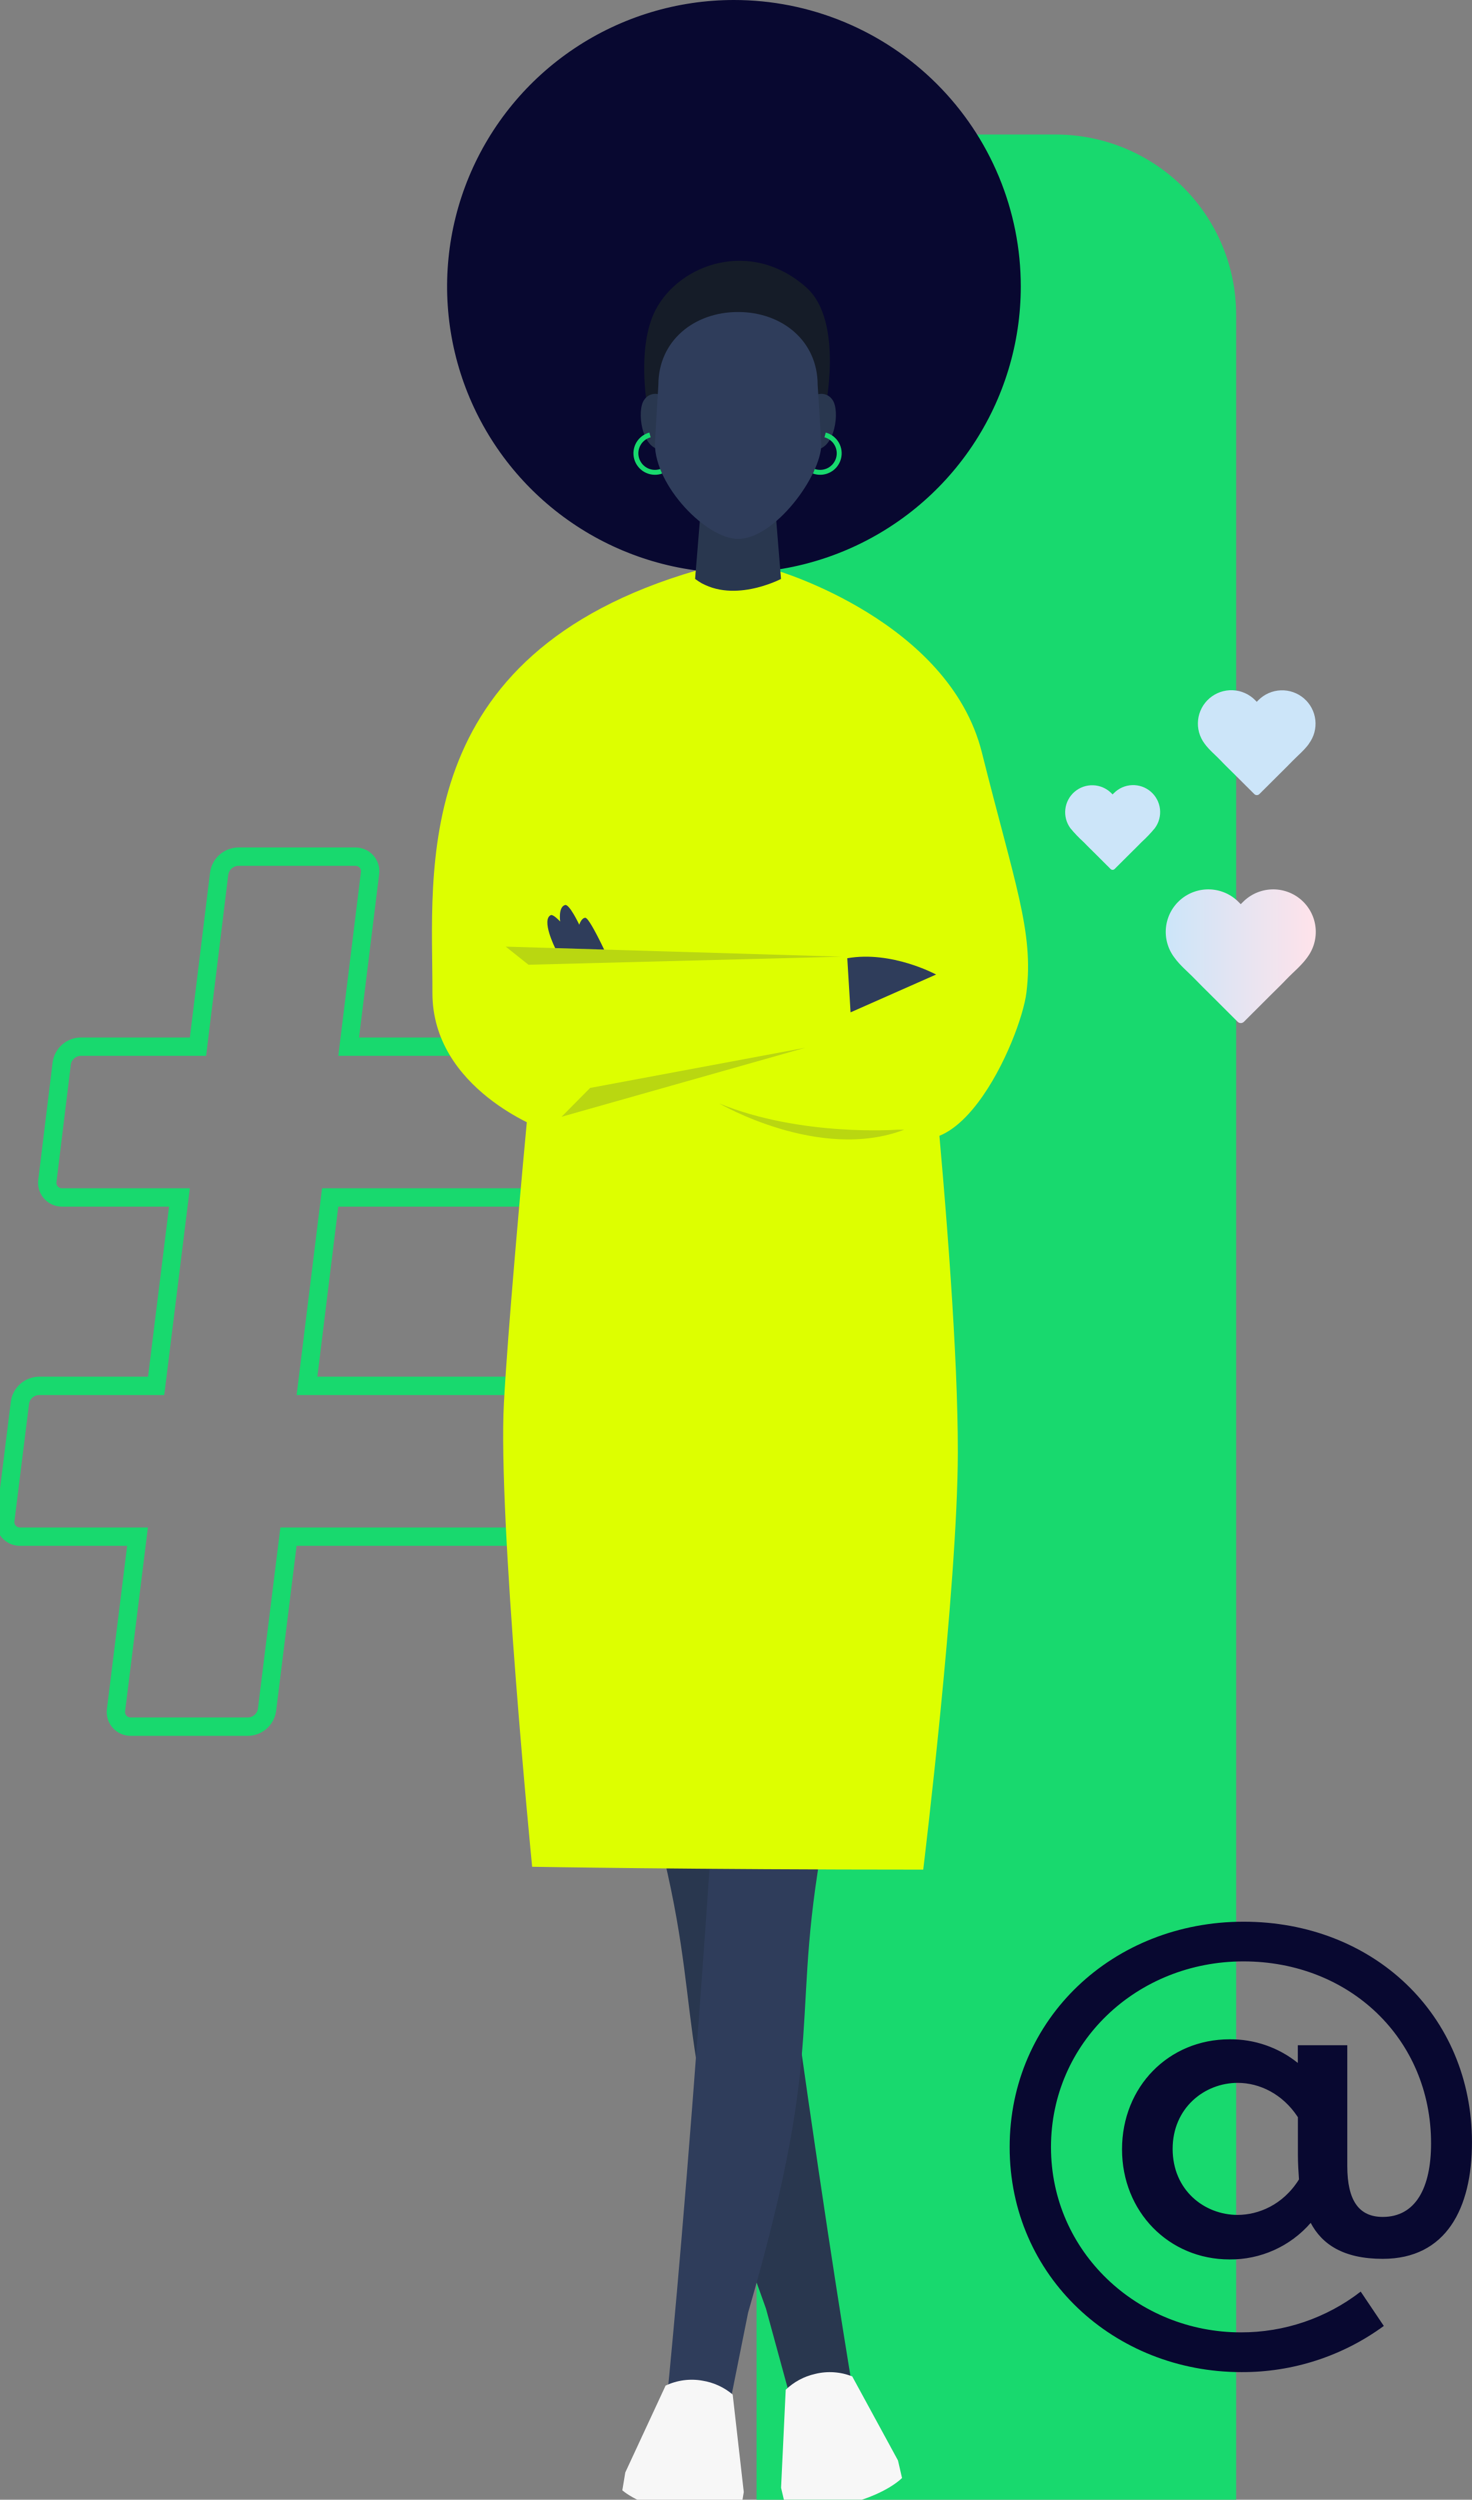 <svg width="321" height="545" viewBox="0 0 321 545" fill="none" xmlns="http://www.w3.org/2000/svg">
<rect x="0" y="0" width="321" height="545" fill="#808080" stroke="none"/>
<g clip-path="url(#clip0)">
<path d="M204.345 29.329H230.202C240.642 29.329 250.655 33.469 258.037 40.84C265.419 48.211 269.567 58.208 269.567 68.632V555H164.98V68.626C164.98 58.202 169.127 48.205 176.51 40.834C183.892 33.464 193.905 29.323 204.345 29.323V29.329Z" fill="#18D96E"/>
<path d="M203.256 228.195H168.498L173.18 190.434C173.249 189.974 173.217 189.503 173.084 189.056C172.952 188.609 172.723 188.197 172.414 187.848C172.105 187.498 171.723 187.221 171.295 187.035C170.868 186.849 170.404 186.759 169.937 186.771H144.361C143.355 186.8 142.391 187.183 141.641 187.854C140.892 188.525 140.404 189.439 140.264 190.434L135.612 228.195H76.037L80.684 190.434C80.757 189.976 80.727 189.507 80.597 189.06C80.468 188.614 80.242 188.202 79.936 187.853C79.629 187.503 79.25 187.225 78.824 187.038C78.398 186.851 77.936 186.76 77.471 186.771H51.895C50.89 186.804 49.929 187.19 49.18 187.859C48.431 188.529 47.942 189.441 47.798 190.434L43.175 228.195H17.558C16.552 228.224 15.588 228.608 14.838 229.279C14.088 229.95 13.6 230.864 13.461 231.859L10.336 257.401C10.266 257.861 10.297 258.33 10.428 258.775C10.558 259.221 10.784 259.634 11.091 259.983C11.398 260.333 11.777 260.611 12.202 260.799C12.628 260.987 13.089 261.08 13.555 261.071H39.131L34.051 302.151H8.48C7.467 302.173 6.495 302.555 5.738 303.227C4.981 303.899 4.489 304.819 4.348 305.821L1.17 331.357C1.1 331.819 1.132 332.29 1.264 332.738C1.396 333.186 1.625 333.6 1.935 333.95C2.245 334.3 2.628 334.578 3.057 334.764C3.486 334.95 3.951 335.04 4.419 335.027H29.989L25.307 372.787C25.237 373.249 25.27 373.72 25.402 374.167C25.535 374.614 25.764 375.027 26.074 375.377C26.384 375.726 26.766 376.003 27.195 376.189C27.624 376.375 28.088 376.464 28.555 376.451H54.131C55.137 376.422 56.101 376.038 56.851 375.368C57.601 374.697 58.089 373.783 58.228 372.787L62.91 335.027H122.455L117.802 372.817C117.731 373.275 117.761 373.744 117.891 374.19C118.021 374.635 118.247 375.047 118.553 375.396C118.859 375.746 119.238 376.024 119.664 376.211C120.089 376.398 120.55 376.49 121.015 376.48H146.591C147.602 376.453 148.57 376.07 149.326 375.4C150.081 374.73 150.576 373.815 150.723 372.817L155.341 335.056H190.1C191.111 335.029 192.081 334.646 192.837 333.974C193.593 333.303 194.087 332.386 194.232 331.386L197.345 305.85C197.42 305.391 197.393 304.921 197.265 304.473C197.137 304.026 196.912 303.612 196.606 303.262C196.3 302.911 195.92 302.633 195.493 302.446C195.066 302.259 194.604 302.168 194.138 302.18H159.414L164.459 261.1H199.189C200.201 261.076 201.172 260.693 201.929 260.021C202.685 259.35 203.178 258.431 203.321 257.43L206.464 231.888C206.544 231.427 206.52 230.954 206.395 230.504C206.269 230.053 206.045 229.636 205.738 229.282C205.431 228.929 205.049 228.648 204.62 228.46C204.19 228.272 203.725 228.182 203.256 228.195V228.195ZM126.487 302.151H66.948L71.999 261.071H131.538L126.487 302.151Z" stroke="#18D96E" stroke-width="4" stroke-miterlimit="10"/>
<path d="M115.25 310.04C115.25 310.04 129.607 347.52 142.845 397.283C154.445 440.917 145.186 443.219 167.04 503.343L173.238 526.039L187.384 529.376C187.384 529.376 174.742 459.008 154.211 290.224C154.211 290.224 119.318 284.819 115.25 310.04Z" fill="#29374F"/>
<path d="M185.85 518.116C183.283 517.098 180.461 516.906 177.78 517.566C175.357 518.105 173.129 519.3 171.342 521.02L170.329 542.39L171.248 546.316C171.248 546.316 171.248 546.439 171.394 546.638C174.59 547.368 179.249 547.222 184.235 546.054C189.725 544.774 194.29 542.547 196.707 540.268L195.823 536.435L185.85 518.116Z" fill="#F7F7F7"/>
<path d="M180.302 396.775C190.222 346.252 202.074 307.907 202.074 307.907C196.356 283.007 161.89 290.698 161.89 290.698C152.549 460.469 144.56 531.492 144.56 531.492L158.021 529.738L163.142 504.196C181.01 442.74 171.605 441.057 180.302 396.775Z" fill="#2F3D5B"/>
<path d="M145.145 520.12C147.641 518.937 150.443 518.559 153.164 519.039C155.603 519.426 157.891 520.473 159.777 522.066L162.194 543.319L161.539 547.304C161.539 547.304 161.539 547.421 161.41 547.631C158.267 548.572 153.614 548.742 148.534 547.906C142.98 546.989 138.274 545.084 135.711 542.951L136.355 539.059L145.145 520.12Z" fill="#F7F7F7"/>
<path d="M151.788 124.409C151.788 124.409 149.594 131.947 169.446 124.409C169.446 124.409 206.944 135.4 214.119 164.057C221.294 192.713 225.461 203.162 223.84 216.362C222.582 226.629 207.453 260.995 192.523 243.482C177.593 225.969 198.726 187.7 198.726 187.7C198.726 187.7 208.939 274.347 208.875 316.666C208.84 345.936 201.331 407.621 201.331 407.621C151.496 407.621 116.046 407.001 116.046 407.001C116.046 407.001 108.537 330.848 109.889 305.873C111.54 275.353 120.611 184.912 120.611 184.912L118.551 246.299C118.551 246.299 94.204 237.58 94.298 216.362C94.391 190.177 88.609 142.81 151.788 124.409Z" fill="#DDFF00"/>
<path d="M222.605 62.456C222.605 74.808 218.936 86.884 212.063 97.155C205.189 107.425 195.419 115.431 183.989 120.157C172.558 124.884 159.981 126.121 147.846 123.711C135.712 121.3 124.566 115.351 115.818 106.616C107.07 97.881 101.113 86.752 98.7 74.636C96.287 62.521 97.527 49.963 102.262 38.551C106.998 27.139 115.016 17.385 125.304 10.523C135.591 3.661 147.686 -0.001 160.058 2.73495e-07C168.272 2.3759e-07 176.406 1.615 183.995 4.754C191.584 7.893 198.479 12.493 204.288 18.293C210.096 24.093 214.703 30.978 217.846 38.555C220.989 46.133 222.606 54.254 222.605 62.456Z" fill="#080830"/>
<path d="M141.137 88.582C141.137 88.582 138.796 75.609 142.951 67.592C148.177 57.506 163.81 51.949 175.843 62.678C184.218 70.151 179.817 89.868 179.817 89.868L153.579 78.73L141.137 88.582Z" fill="#151C28"/>
<path d="M170.312 126.22C170.312 126.22 159.303 132.028 151.583 126.22L153.228 106.066H168.673L170.312 126.22Z" fill="#29374F"/>
<path d="M144.426 86.303C143.788 85.906 143.02 85.772 142.286 85.932C141.551 86.091 140.908 86.53 140.493 87.156C138.778 89.441 139.907 98.002 144.209 98.002C148.511 98.002 144.426 86.303 144.426 86.303Z" fill="#29374F"/>
<path d="M177.587 86.303C178.224 85.906 178.992 85.772 179.727 85.932C180.461 86.091 181.105 86.53 181.52 87.156C183.24 89.441 182.105 98.002 177.803 98.002C173.501 98.002 177.587 86.303 177.587 86.303Z" fill="#29374F"/>
<path d="M178.307 83.925C178.307 74.312 170.535 68.024 160.942 68.024C151.35 68.024 143.571 74.312 143.571 83.925C143.571 83.925 142.822 96.196 142.822 96.78C142.822 105.914 154.018 117.496 160.965 117.496C168.96 117.496 179.109 103.699 179.109 96.78C179.091 96.184 178.307 83.925 178.307 83.925Z" fill="#2F3D5B"/>
<path d="M144.04 103.354L144.391 103.249L143.975 102.262L143.77 102.32C142.844 102.57 141.856 102.441 141.024 101.963C140.192 101.486 139.584 100.697 139.334 99.772C139.084 98.847 139.213 97.861 139.691 97.03C140.17 96.199 140.959 95.592 141.886 95.343L141.605 94.309C140.404 94.632 139.38 95.418 138.759 96.495C138.139 97.572 137.972 98.85 138.295 100.05C138.619 101.249 139.407 102.271 140.485 102.891C141.563 103.511 142.844 103.677 144.045 103.354H144.04Z" fill="#18D96E"/>
<path d="M177.633 103.354C177.492 103.318 177.353 103.273 177.218 103.22C177.323 103.261 177.668 102.25 177.668 102.25L177.908 102.32C178.367 102.444 178.846 102.476 179.317 102.415C179.789 102.353 180.243 102.2 180.655 101.964C181.067 101.727 181.428 101.412 181.718 101.036C182.008 100.66 182.221 100.23 182.345 99.772C182.468 99.314 182.501 98.836 182.439 98.366C182.378 97.895 182.225 97.441 181.988 97.03C181.751 96.619 181.435 96.258 181.058 95.969C180.682 95.679 180.252 95.466 179.793 95.343L180.074 94.309C180.669 94.469 181.226 94.744 181.715 95.119C182.203 95.494 182.612 95.962 182.92 96.495C183.227 97.028 183.426 97.616 183.506 98.226C183.585 98.836 183.544 99.456 183.384 100.05C183.223 100.644 182.947 101.2 182.572 101.688C182.196 102.175 181.728 102.584 181.194 102.891C180.66 103.198 180.071 103.397 179.46 103.476C178.849 103.556 178.228 103.514 177.633 103.354Z" fill="#18D96E"/>
<path d="M184.768 208.918L185.482 220.716L204.134 212.47C204.134 212.47 194.454 207.211 184.768 208.918Z" fill="#2F3D5B"/>
<path d="M131.743 207.03C131.743 207.03 128.495 200.094 127.646 200.094C126.798 200.094 126.318 201.607 126.318 201.607C126.318 201.607 124.123 196.932 123.187 197.324C121.694 197.821 122.162 200.918 122.162 200.918C122.162 200.918 120.74 199.375 120.161 199.498C117.931 200.45 121.068 206.709 121.068 206.709L131.743 207.03Z" fill="#2F3D5B"/>
<path opacity="0.2" d="M183.574 208.579L110.287 206.387L115.244 210.338L183.574 208.579Z" fill="#2A3756"/>
<path opacity="0.2" d="M122.46 243.482L175.614 228.429L128.688 237.194L122.46 243.482Z" fill="#2A3756"/>
<path opacity="0.2" d="M197.193 246.299C178.722 253.357 156.856 240.584 156.856 240.584C174.689 247.865 195.595 246.299 195.595 246.299H197.193Z" fill="#2A3756"/>
<path d="M285.088 208.725C283.807 210.519 282.068 211.909 280.547 213.493C279.446 214.662 278.276 215.772 277.141 216.906L271.288 222.749C271.197 222.846 271.088 222.924 270.966 222.977C270.844 223.03 270.713 223.058 270.58 223.058C270.447 223.058 270.315 223.03 270.193 222.977C270.071 222.924 269.962 222.846 269.872 222.749L264.019 216.906C262.883 215.772 261.719 214.644 260.613 213.493C259.091 211.909 257.347 210.519 256.065 208.725C254.655 206.844 254.012 204.498 254.269 202.162C254.525 199.826 255.66 197.674 257.445 196.142C259.23 194.61 261.531 193.813 263.882 193.911C266.234 194.008 268.461 194.995 270.111 196.669L270.568 197.137L271.036 196.669C272.687 194.995 274.914 194.008 277.265 193.911C279.617 193.813 281.918 194.61 283.703 196.142C285.488 197.674 286.623 199.826 286.879 202.162C287.135 204.498 286.493 206.844 285.083 208.725H285.088Z" fill="url(#paint0_linear)"/>
<path d="M251.833 180.565C250.946 181.642 249.982 182.654 248.948 183.592C248.246 184.322 247.508 185.041 246.782 185.76L243.078 189.453C243.018 189.514 242.948 189.563 242.869 189.598C242.791 189.632 242.707 189.65 242.621 189.651C242.537 189.65 242.455 189.631 242.379 189.597C242.302 189.563 242.233 189.514 242.176 189.453L238.472 185.76C237.746 185.041 237.003 184.322 236.306 183.592C235.27 182.654 234.304 181.642 233.415 180.565C232.54 179.368 232.149 177.887 232.319 176.415C232.49 174.944 233.209 173.59 234.334 172.625C235.459 171.659 236.907 171.152 238.39 171.205C239.873 171.258 241.281 171.867 242.334 172.91L242.621 173.202L242.92 172.91C243.97 171.854 245.381 171.234 246.871 171.175C248.36 171.116 249.816 171.623 250.946 172.594C252.076 173.564 252.796 174.926 252.96 176.405C253.125 177.884 252.722 179.37 251.833 180.565Z" fill="url(#paint1_linear)"/>
<path d="M285.474 162.117C284.468 163.525 283.133 164.618 281.91 165.857C281.044 166.768 280.125 167.651 279.235 168.545L274.647 173.114C274.571 173.192 274.48 173.254 274.379 173.295C274.279 173.336 274.17 173.356 274.062 173.354C273.959 173.353 273.857 173.331 273.762 173.29C273.668 173.248 273.583 173.189 273.512 173.114L268.923 168.545C268.028 167.651 267.115 166.792 266.243 165.857C265.072 164.618 263.679 163.519 262.672 162.117C261.567 160.639 261.064 158.797 261.266 156.964C261.468 155.13 262.359 153.441 263.76 152.239C265.161 151.036 266.966 150.409 268.812 150.484C270.658 150.56 272.407 151.332 273.705 152.644L274.062 153.013L274.425 152.644C275.725 151.341 277.47 150.578 279.311 150.507C281.152 150.436 282.951 151.064 284.347 152.263C285.744 153.463 286.634 155.146 286.838 156.974C287.043 158.801 286.547 160.639 285.451 162.117H285.474Z" fill="url(#paint2_linear)"/>
<path d="M293.803 445.907V472.238C293.803 479.835 296.384 483.341 301.54 483.341C308.692 483.341 312.074 477.024 312.074 467.306C312.074 444.481 294.253 427.629 271.159 427.629C247.947 427.629 229.189 445.305 229.189 468.124C229.189 491.066 248.181 508.509 270.573 508.509C280.04 508.539 289.246 505.41 296.729 499.621L301.768 507.112C292.761 513.705 281.87 517.233 270.702 517.175C243.037 517.175 220.176 496.343 220.176 468.13C220.176 440.04 242.803 418.975 271.17 418.975C299.538 418.975 320.994 439.339 320.994 467.078C320.994 481.477 315.364 492.48 301.534 492.48C292.977 492.48 288.289 489.319 285.825 484.638C283.63 487.168 280.91 489.191 277.854 490.567C274.798 491.944 271.479 492.64 268.127 492.609C254.882 492.609 244.681 482.19 244.681 468.609C244.681 454.918 254.882 444.616 268.127 444.616C273.538 444.56 278.801 446.382 283.016 449.77V445.907H293.803ZM283.268 475.166C283.151 473.413 283.034 471.66 283.034 469.784V461.603C279.75 456.566 274.711 454.112 269.906 454.112C262.637 454.112 255.719 459.61 255.719 468.504C255.719 477.521 262.637 482.903 269.906 482.903C274.342 482.891 279.756 480.787 283.268 475.166Z" fill="#080830"/>
</g>
<defs>
<linearGradient id="paint0_linear" x1="254.28" y1="208.491" x2="286.903" y2="208.491" gradientUnits="userSpaceOnUse">
<stop stop-color="#CCE5F9"/>
<stop offset="1" stop-color="#FFE3EA"/>
</linearGradient>
<linearGradient id="paint1_linear" x1="8453.69" y1="5876.6" x2="9186.83" y2="5876.6" gradientUnits="userSpaceOnUse">
<stop stop-color="#CCE5F9"/>
<stop offset="1" stop-color="#FFE3EA"/>
</linearGradient>
<linearGradient id="paint2_linear" x1="11717.3" y1="6489.63" x2="12840.7" y2="6489.63" gradientUnits="userSpaceOnUse">
<stop stop-color="#CCE5F9"/>
<stop offset="1" stop-color="#FFE3EA"/>
</linearGradient>
<clipPath id="clip0">
<rect width="321" height="555" fill="white"/>
</clipPath>
</defs>
</svg>
